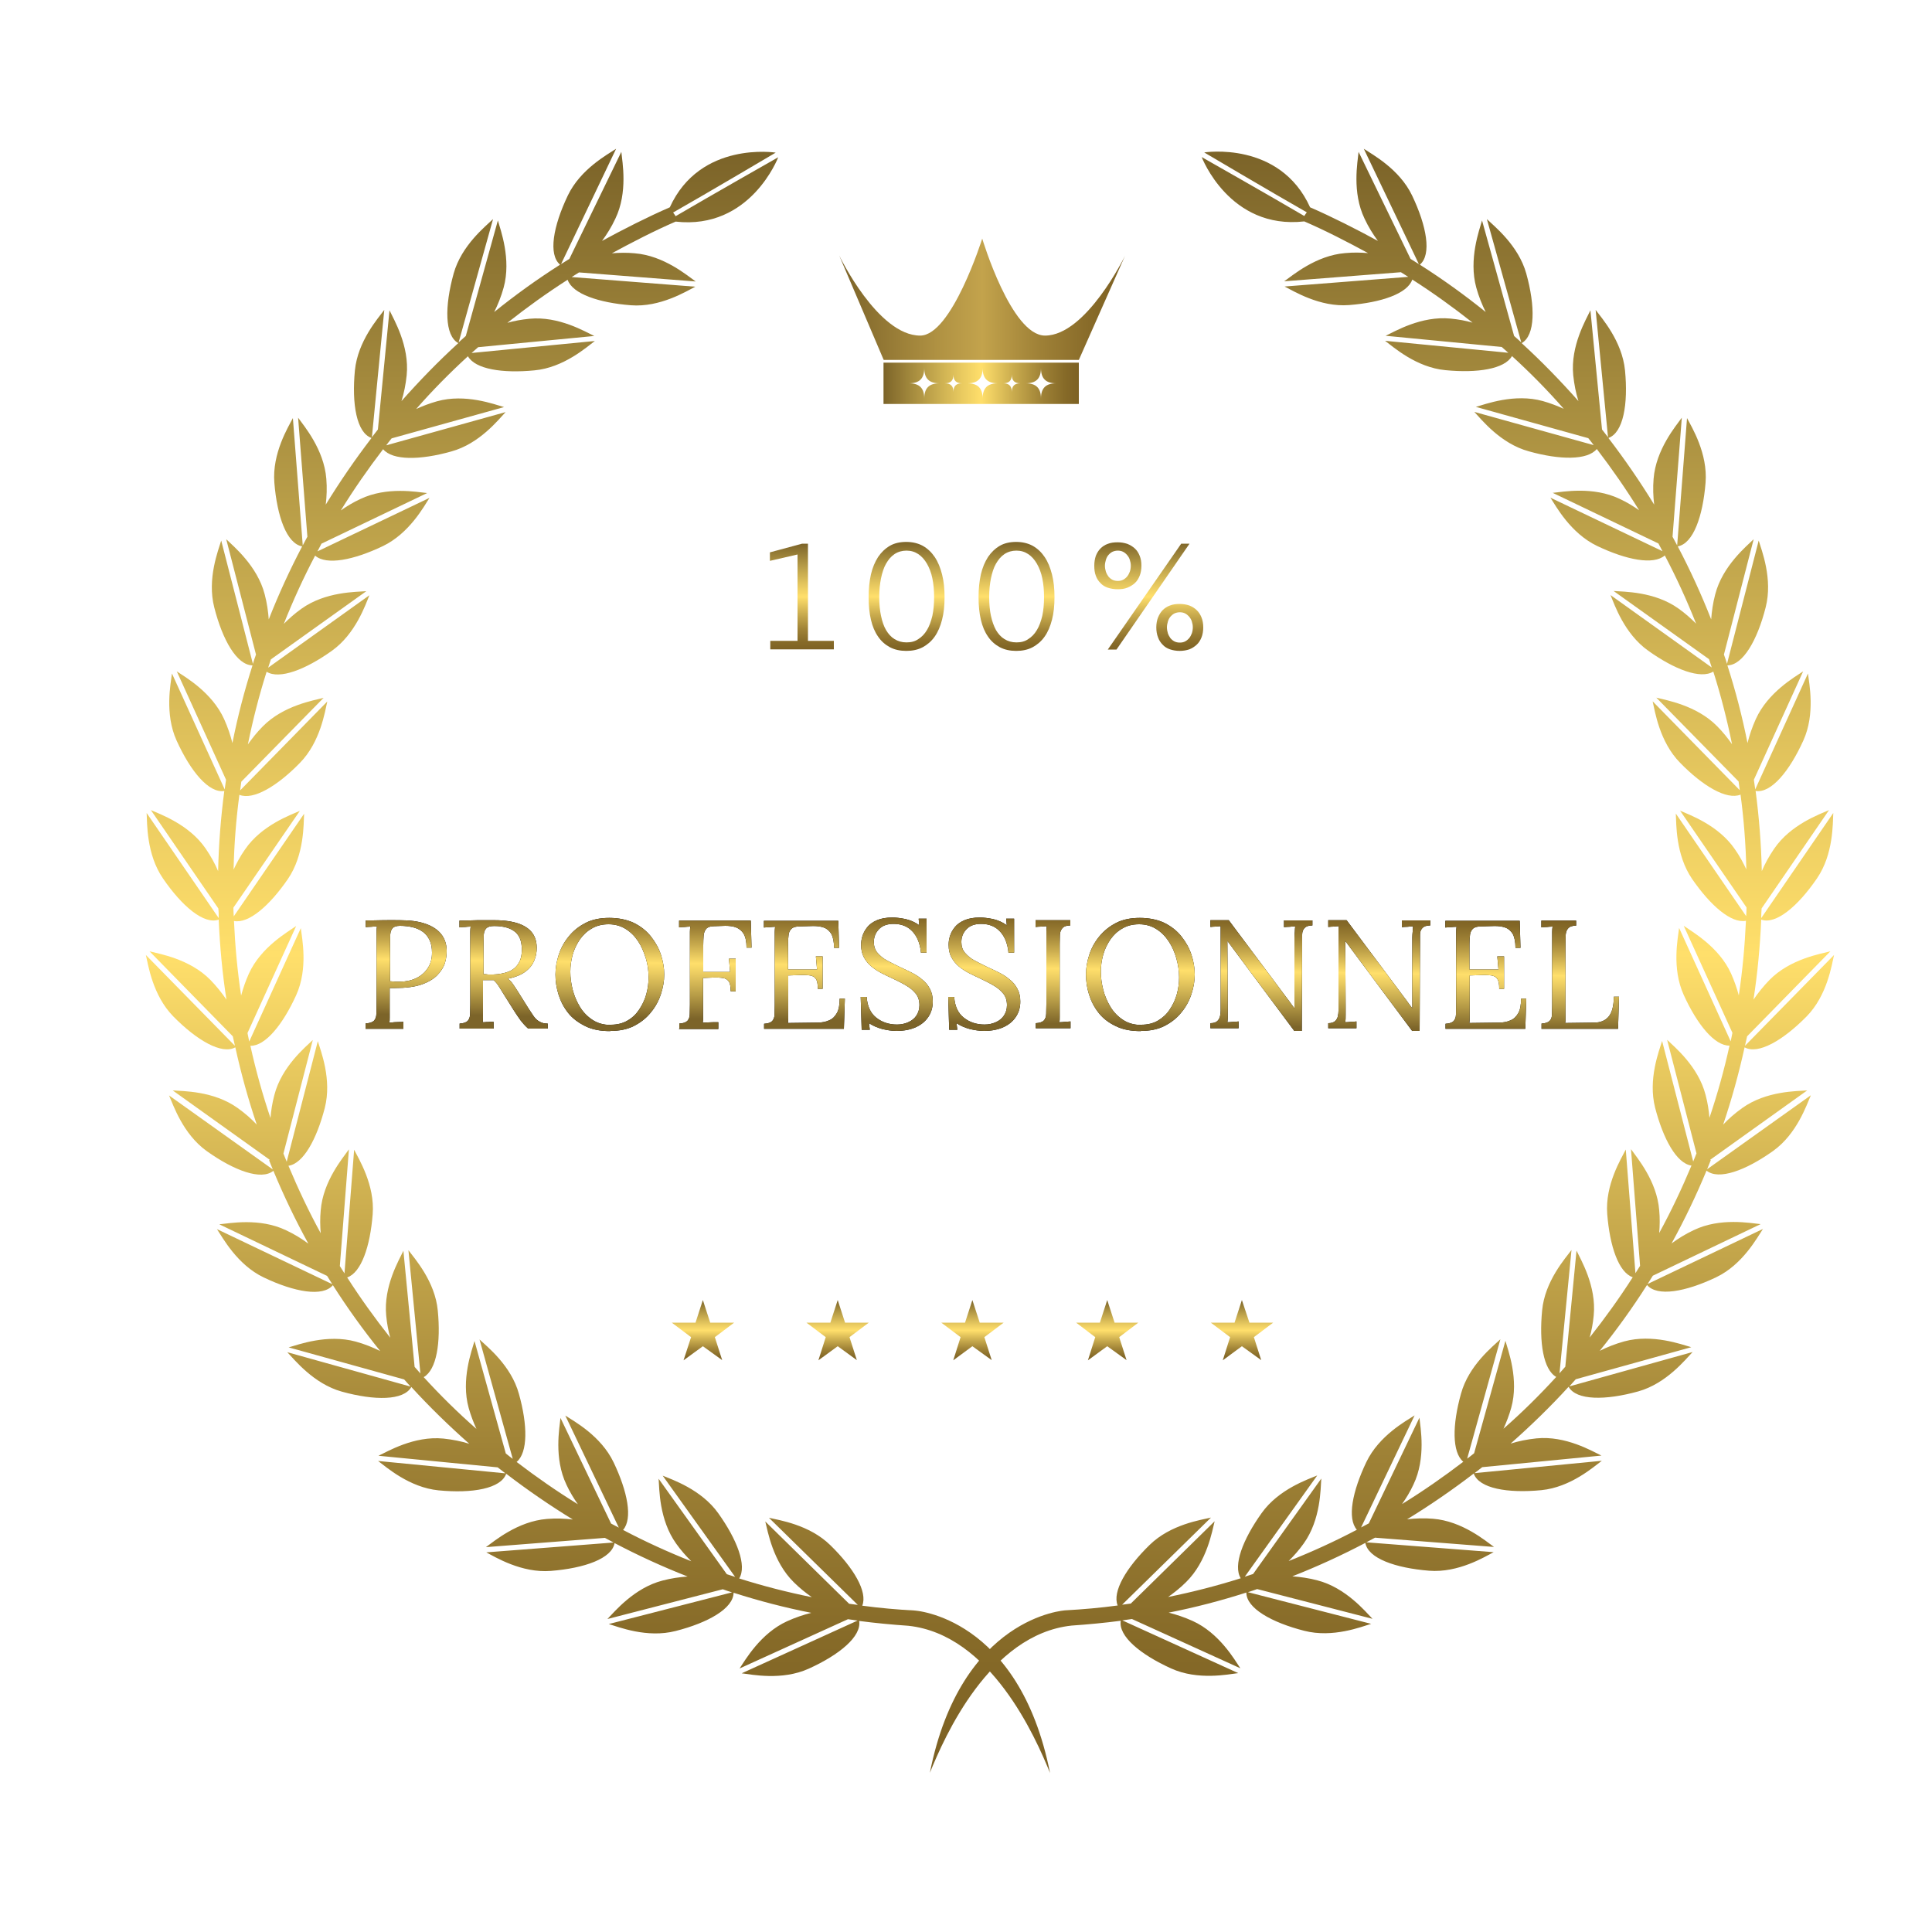 <svg xmlns="http://www.w3.org/2000/svg" xmlns:xlink="http://www.w3.org/1999/xlink" id="Capa_1" viewBox="0 0 100 100"><defs><style>.cls-1{fill:url(#Degradado_sin_nombre_22-19);}.cls-2{fill:url(#Degradado_sin_nombre_22-16);}.cls-3{fill:url(#Degradado_sin_nombre_22-25);}.cls-4{fill:url(#Degradado_sin_nombre_22-24);}.cls-5{fill:url(#Degradado_sin_nombre_22-3);}.cls-6{fill:url(#Degradado_sin_nombre_22-13);}.cls-7{fill:url(#Degradado_sin_nombre_22-21);}.cls-8{fill:url(#Degradado_sin_nombre_22-20);}.cls-9{fill:url(#Degradado_sin_nombre_22-18);}.cls-10{fill:url(#Degradado_sin_nombre_22-10);}.cls-11{fill:url(#Degradado_sin_nombre_22-15);}.cls-12{fill:url(#Degradado_sin_nombre_22);}.cls-13{fill:url(#Degradado_sin_nombre_22-11);}.cls-14{fill:url(#Degradado_sin_nombre_22-8);}.cls-15{fill:url(#Degradado_sin_nombre_22-17);}.cls-16{fill:url(#Degradado_sin_nombre_22-14);}.cls-17{fill:url(#Degradado_sin_nombre_22-23);}.cls-18{fill:url(#Degradado_sin_nombre_22-9);}.cls-19{fill:url(#Degradado_sin_nombre_22-12);}.cls-20{fill:url(#Degradado_sin_nombre_22-4);}.cls-21{fill:url(#Degradado_sin_nombre_22-2);}.cls-22{fill:url(#Degradado_sin_nombre_22-6);}.cls-23{fill:url(#Degradado_sin_nombre_22-22);}.cls-24{fill:url(#Degradado_sin_nombre_22-7);}.cls-25{fill:url(#Degradado_sin_nombre_22-5);}.cls-26{fill:url(#Degradado_sin_nombre_12);}</style><linearGradient id="Degradado_sin_nombre_22" x1="292.39" y1="-1561.29" x2="292.39" y2="-1564.41" gradientTransform="translate(-256 -1494) scale(1 -1)" gradientUnits="userSpaceOnUse"><stop offset="0" stop-color="#7c6429"></stop><stop offset=".22" stop-color="#b99e48"></stop><stop offset=".41" stop-color="#ebcc61"></stop><stop offset=".5" stop-color="#ffdf6b"></stop><stop offset=".67" stop-color="#c8aa4d"></stop><stop offset=".81" stop-color="#9f8236"></stop><stop offset=".93" stop-color="#866a28"></stop><stop offset="1" stop-color="#7d6123"></stop></linearGradient><linearGradient id="Degradado_sin_nombre_22-2" x1="299.35" x2="299.35" xlink:href="#Degradado_sin_nombre_22"></linearGradient><linearGradient id="Degradado_sin_nombre_22-3" x1="306.34" x2="306.34" xlink:href="#Degradado_sin_nombre_22"></linearGradient><linearGradient id="Degradado_sin_nombre_22-4" x1="313.31" x2="313.31" xlink:href="#Degradado_sin_nombre_22"></linearGradient><linearGradient id="Degradado_sin_nombre_22-5" x1="320.29" x2="320.29" xlink:href="#Degradado_sin_nombre_22"></linearGradient><linearGradient id="Degradado_sin_nombre_22-6" x1="327.53" y1="-1502.04" x2="327.53" y2="-1584.82" xlink:href="#Degradado_sin_nombre_22"></linearGradient><linearGradient id="Degradado_sin_nombre_22-7" x1="-1091.25" y1="-1502.04" x2="-1091.25" y2="-1584.82" gradientTransform="translate(-1060.3 -1494) rotate(-180)" xlink:href="#Degradado_sin_nombre_22"></linearGradient><linearGradient id="Degradado_sin_nombre_22-8" x1="297.5" y1="-1522.14" x2="297.5" y2="-1527.61" xlink:href="#Degradado_sin_nombre_22"></linearGradient><linearGradient id="Degradado_sin_nombre_22-9" x1="302.92" y1="-1522.05" x2="302.92" y2="-1527.69" xlink:href="#Degradado_sin_nombre_22"></linearGradient><linearGradient id="Degradado_sin_nombre_22-10" x1="308.61" y1="-1522.05" x2="308.61" y2="-1527.69" xlink:href="#Degradado_sin_nombre_22"></linearGradient><linearGradient id="Degradado_sin_nombre_22-11" x1="315.46" y1="-1522.05" x2="315.46" y2="-1527.69" xlink:href="#Degradado_sin_nombre_22"></linearGradient><linearGradient id="Degradado_sin_nombre_12" x1="299.44" y1="-1509.49" x2="314.23" y2="-1509.49" gradientTransform="translate(-256 -1494) scale(1 -1)" gradientUnits="userSpaceOnUse"><stop offset="0" stop-color="#7c6429"></stop><stop offset=".02" stop-color="#7e652a"></stop><stop offset=".34" stop-color="#af9142"></stop><stop offset=".5" stop-color="#c3a34c"></stop><stop offset=".7" stop-color="#9f8137"></stop><stop offset=".89" stop-color="#866928"></stop><stop offset="1" stop-color="#7d6123"></stop></linearGradient><linearGradient id="Degradado_sin_nombre_22-12" x1="301.73" y1="-1513.84" x2="311.84" y2="-1513.84" xlink:href="#Degradado_sin_nombre_22"></linearGradient><linearGradient id="Degradado_sin_nombre_22-13" x1="51.33" y1="52.94" x2="51.41" y2="47.24" gradientTransform="matrix(1,0,0,1,0,0)" xlink:href="#Degradado_sin_nombre_22"></linearGradient><linearGradient id="Degradado_sin_nombre_22-14" x1="51.33" y1="52.94" x2="51.41" y2="47.24" gradientTransform="matrix(1,0,0,1,0,0)" xlink:href="#Degradado_sin_nombre_22"></linearGradient><linearGradient id="Degradado_sin_nombre_22-15" x1="51.33" y1="52.94" x2="51.41" y2="47.24" gradientTransform="matrix(1,0,0,1,0,0)" xlink:href="#Degradado_sin_nombre_22"></linearGradient><linearGradient id="Degradado_sin_nombre_22-16" x1="51.33" y1="52.94" x2="51.41" y2="47.24" gradientTransform="matrix(1,0,0,1,0,0)" xlink:href="#Degradado_sin_nombre_22"></linearGradient><linearGradient id="Degradado_sin_nombre_22-17" x1="51.33" y1="52.94" x2="51.41" y2="47.24" gradientTransform="matrix(1,0,0,1,0,0)" xlink:href="#Degradado_sin_nombre_22"></linearGradient><linearGradient id="Degradado_sin_nombre_22-18" x1="51.33" y1="52.94" x2="51.41" y2="47.24" gradientTransform="matrix(1,0,0,1,0,0)" xlink:href="#Degradado_sin_nombre_22"></linearGradient><linearGradient id="Degradado_sin_nombre_22-19" x1="51.33" y1="52.94" x2="51.41" y2="47.24" gradientTransform="matrix(1,0,0,1,0,0)" xlink:href="#Degradado_sin_nombre_22"></linearGradient><linearGradient id="Degradado_sin_nombre_22-20" x1="51.33" y1="52.94" x2="51.41" y2="47.24" gradientTransform="matrix(1,0,0,1,0,0)" xlink:href="#Degradado_sin_nombre_22"></linearGradient><linearGradient id="Degradado_sin_nombre_22-21" x1="51.33" y1="52.94" x2="51.41" y2="47.24" gradientTransform="matrix(1,0,0,1,0,0)" xlink:href="#Degradado_sin_nombre_22"></linearGradient><linearGradient id="Degradado_sin_nombre_22-22" x1="51.33" y1="52.94" x2="51.41" y2="47.24" gradientTransform="matrix(1,0,0,1,0,0)" xlink:href="#Degradado_sin_nombre_22"></linearGradient><linearGradient id="Degradado_sin_nombre_22-23" x1="51.33" y1="52.94" x2="51.41" y2="47.24" gradientTransform="matrix(1,0,0,1,0,0)" xlink:href="#Degradado_sin_nombre_22"></linearGradient><linearGradient id="Degradado_sin_nombre_22-24" x1="51.33" y1="52.94" x2="51.41" y2="47.24" gradientTransform="matrix(1,0,0,1,0,0)" xlink:href="#Degradado_sin_nombre_22"></linearGradient><linearGradient id="Degradado_sin_nombre_22-25" x1="51.33" y1="52.94" x2="51.41" y2="47.24" gradientTransform="matrix(1,0,0,1,0,0)" xlink:href="#Degradado_sin_nombre_22"></linearGradient></defs><polygon class="cls-12" points="36.38 67.29 36.76 68.46 38 68.46 37 69.21 37.38 70.4 36.38 69.68 35.38 70.41 35.77 69.21 34.77 68.46 36 68.46 36.38 67.29"></polygon><polygon class="cls-21" points="43.36 67.29 43.74 68.46 44.97 68.46 43.97 69.21 44.35 70.4 43.36 69.68 42.36 70.41 42.74 69.21 41.74 68.46 42.98 68.46 43.36 67.29"></polygon><polygon class="cls-5" points="50.33 67.29 50.71 68.46 51.95 68.46 50.95 69.21 51.33 70.4 50.33 69.68 49.34 70.41 49.72 69.21 48.72 68.46 49.95 68.46 50.33 67.29"></polygon><polygon class="cls-20" points="57.31 67.29 57.69 68.46 58.92 68.46 57.93 69.21 58.31 70.4 57.31 69.68 56.31 70.41 56.69 69.21 55.7 68.46 56.93 68.46 57.31 67.29"></polygon><polygon class="cls-25" points="64.28 67.29 64.67 68.46 65.9 68.46 64.9 69.21 65.28 70.4 64.28 69.68 63.29 70.41 63.67 69.21 62.67 68.46 63.9 68.46 64.28 67.29"></polygon><path class="cls-22" d="m88.52,60.03l5.02-3.59c-.52.04-2.12.02-3.36.91-.38.27-.71.56-.99.86.44-1.3.81-2.64,1.11-4,.7.39,1.99-.36,3.21-1.6,1.07-1.09,1.3-2.67,1.42-3.18l-4.61,4.7c.04-.16.07-.33.11-.49l4.31-4.4c-.5.13-2.08.39-3.15,1.48-.32.33-.6.68-.83,1.02.21-1.36.34-2.74.4-4.14.76.27,1.9-.69,2.89-2.14.86-1.26.81-2.86.84-3.38l-3.73,5.44c0-.17.01-.34.02-.5l3.49-5.09c-.47.21-1.98.74-2.84,2-.26.38-.48.78-.64,1.16-.03-1.4-.14-2.79-.32-4.15.8.13,1.75-1.02,2.47-2.61.63-1.39.3-2.96.24-3.47l-2.73,6c-.02-.17-.05-.33-.07-.5l2.55-5.61c-.43.29-1.82,1.08-2.45,2.47-.19.42-.33.84-.43,1.24-.27-1.37-.62-2.71-1.04-4.02.81-.01,1.55-1.31,1.98-3,.38-1.48-.21-2.96-.36-3.46l-1.64,6.38c-.05-.16-.1-.32-.16-.48l1.54-5.97c-.37.36-1.61,1.38-1.99,2.85-.12.45-.18.89-.21,1.3-.51-1.3-1.09-2.56-1.73-3.78.8-.14,1.3-1.55,1.44-3.3.12-1.52-.72-2.88-.96-3.34l-.51,6.59c-.08-.15-.16-.3-.24-.45l.48-6.16c-.3.42-1.34,1.64-1.46,3.16-.04.47-.02.93.03,1.34-.73-1.19-1.52-2.34-2.37-3.45.77-.27,1.03-1.75.86-3.5-.15-1.52-1.21-2.71-1.52-3.13l.64,6.59c-.1-.13-.2-.26-.31-.4l-.6-6.17c-.22.47-1.04,1.84-.89,3.36.05.48.14.93.27,1.34-.93-1.05-1.91-2.06-2.94-3,.71-.4.71-1.9.24-3.6-.41-1.47-1.67-2.46-2.04-2.82l1.78,6.38c-.12-.11-.25-.22-.37-.33l-1.66-5.98c-.14.5-.7,2-.3,3.47.13.47.3.89.49,1.27-1.09-.88-2.23-1.7-3.41-2.45.62-.52.36-1.99-.4-3.58-.66-1.38-2.07-2.13-2.5-2.42l2.85,5.97c-.14-.09-.28-.18-.43-.27l-2.69-5.54c-.05.52-.35,2.09.31,3.46.2.43.44.81.69,1.15-1.08-.59-2.38-1.25-3.51-1.74h0c-1.57-3.46-5.48-2.84-5.48-2.84,0,0,3.55,2.1,5.31,3.1-.05.06-.09.13-.13.19-1.75-1.03-5.31-3.05-5.31-3.05,0,0,1.43,3.77,5.31,3.33,1.09.47,2.27,1.08,3.3,1.64-.37-.03-.77-.04-1.18,0-1.52.12-2.73,1.16-3.16,1.46l6.04-.47c.13.08.26.16.38.24l-6.4.5c.46.23,1.82,1.08,3.34.96,1.66-.13,3.02-.59,3.27-1.32,1.08.69,2.12,1.44,3.12,2.23-.35-.1-.73-.17-1.14-.21-1.52-.15-2.89.67-3.36.89l6.01.58c.11.1.23.2.34.3l-6.38-.62c.42.31,1.61,1.38,3.13,1.52,1.65.16,3.06-.06,3.44-.73.94.86,1.84,1.77,2.68,2.73-.33-.15-.69-.29-1.08-.4-1.47-.41-2.97.16-3.47.3l5.82,1.62c.1.12.19.24.28.36l-6.18-1.72c.36.38,1.35,1.64,2.82,2.04,1.6.45,3.03.47,3.52-.12.78,1.02,1.51,2.07,2.19,3.17-.3-.21-.64-.42-1.01-.59-1.38-.66-2.95-.36-3.46-.31l5.47,2.62c.07.13.14.27.21.4l-5.8-2.77c.28.43,1.04,1.84,2.42,2.5,1.51.72,2.91,1,3.5.49.6,1.14,1.14,2.32,1.62,3.53-.27-.27-.57-.54-.91-.78-1.24-.89-2.84-.87-3.36-.91l4.94,3.53c.05.14.09.29.14.43l-5.24-3.75c.2.48.71,2,1.95,2.88,1.36.97,2.71,1.49,3.37,1.08.39,1.23.71,2.48.97,3.76-.22-.31-.47-.63-.77-.93-1.07-1.09-2.65-1.35-3.15-1.48l4.26,4.34c.02.15.04.3.06.45l-4.51-4.6c.12.51.35,2.09,1.42,3.18,1.17,1.2,2.41,1.94,3.13,1.65.17,1.27.27,2.56.3,3.87-.16-.34-.35-.7-.59-1.04-.86-1.26-2.37-1.79-2.84-2l3.44,5.01c0,.15-.01.3-.02.45l-3.64-5.31c.03.52-.02,2.12.84,3.38.95,1.38,2.03,2.32,2.79,2.17-.06,1.31-.18,2.6-.37,3.86-.1-.37-.23-.75-.4-1.13-.63-1.39-2.03-2.17-2.45-2.47l2.52,5.54c-.03.15-.06.3-.09.44l-2.67-5.87c-.06.52-.39,2.08.24,3.47.69,1.52,1.6,2.64,2.37,2.62-.28,1.27-.63,2.52-1.04,3.74-.03-.38-.09-.78-.2-1.19-.38-1.48-1.62-2.49-1.99-2.85l1.52,5.88c-.06.14-.11.28-.17.42l-1.61-6.24c-.15.5-.74,1.98-.36,3.46.42,1.62,1.11,2.88,1.88,2.99-.5,1.19-1.05,2.36-1.67,3.49.03-.37.04-.77,0-1.18-.12-1.52-1.16-2.73-1.46-3.16l.47,6.04c-.08.13-.16.26-.24.38l-.5-6.4c-.23.46-1.08,1.82-.96,3.34.13,1.66.59,3.02,1.32,3.27-.69,1.08-1.44,2.12-2.23,3.12.1-.35.17-.73.21-1.14.15-1.52-.67-2.89-.89-3.36l-.58,6.01c-.1.11-.2.23-.3.34l.62-6.38c-.31.42-1.38,1.61-1.52,3.13-.16,1.65.06,3.06.73,3.44-.86.94-1.77,1.84-2.73,2.68.15-.33.29-.69.4-1.08.41-1.47-.16-2.97-.3-3.47l-1.62,5.82c-.12.1-.24.19-.36.28l1.72-6.18c-.38.36-1.64,1.35-2.04,2.82-.45,1.6-.47,3.03.12,3.52-1.02.78-2.07,1.51-3.17,2.19.21-.3.42-.64.59-1.01.66-1.38.36-2.95.31-3.46l-2.62,5.47c-.13.07-.27.14-.4.21l2.77-5.8c-.43.28-1.84,1.04-2.5,2.42-.72,1.51-1,2.91-.49,3.5-1.14.6-2.32,1.14-3.53,1.62.27-.27.54-.57.78-.91.89-1.24.87-2.84.91-3.36l-3.53,4.94c-.14.05-.29.09-.43.14l3.75-5.24c-.48.2-2,.71-2.88,1.95-.97,1.36-1.49,2.71-1.08,3.37-1.23.39-2.48.71-3.76.97.31-.22.63-.47.93-.77,1.09-1.07,1.35-2.65,1.48-3.15l-4.34,4.26c-.15.02-.3.04-.45.06l4.6-4.51c-.51.12-2.09.35-3.18,1.42-1.2,1.17-1.94,2.41-1.65,3.13-.89.12-1.79.2-2.7.25,0,0-5.41.29-7.02,8.41.75-1.85,3.08-7.16,7.33-7.62.86-.06,1.71-.14,2.55-.25-.13.8,1.02,1.75,2.61,2.47,1.39.63,2.96.3,3.47.24l-6-2.73c.17-.02.33-.05.5-.07l5.61,2.55c-.29-.43-1.08-1.82-2.47-2.45-.42-.19-.84-.33-1.24-.43,1.37-.27,2.71-.62,4.02-1.04,0,.81,1.31,1.55,3,1.98,1.48.38,2.96-.21,3.46-.36l-6.38-1.64c.16-.05.32-.1.48-.16l5.97,1.54c-.36-.37-1.38-1.61-2.85-1.99-.45-.12-.89-.18-1.3-.21,1.3-.51,2.56-1.09,3.78-1.73.14.8,1.55,1.3,3.3,1.44,1.52.12,2.88-.72,3.34-.96l-6.59-.51c.15-.08.3-.16.45-.24l6.16.48c-.42-.3-1.64-1.34-3.16-1.46-.47-.04-.93-.02-1.34.03,1.19-.73,2.34-1.52,3.45-2.37.27.77,1.75,1.03,3.5.86,1.52-.15,2.71-1.21,3.13-1.52l-6.59.64c.13-.1.26-.2.4-.31l6.17-.6c-.47-.22-1.84-1.04-3.36-.89-.48.05-.93.14-1.34.27,1.05-.93,2.06-1.91,3-2.94.4.71,1.9.71,3.6.24,1.47-.41,2.46-1.67,2.82-2.04l-6.38,1.78c.11-.12.22-.25.33-.37l5.98-1.66c-.5-.14-2-.7-3.47-.3-.47.13-.89.3-1.27.49.88-1.09,1.7-2.23,2.45-3.41.52.62,1.99.36,3.58-.4,1.38-.66,2.13-2.07,2.42-2.5l-5.97,2.85c.09-.14.18-.28.27-.43l5.58-2.67c-.52-.05-2.09-.35-3.46.31-.43.2-.81.44-1.15.69.67-1.22,1.27-2.47,1.81-3.77.62.51,2.02,0,3.45-1.02,1.24-.89,1.74-2.41,1.95-2.88l-5.37,3.83c.06-.16.13-.31.19-.47l-.03-.02Z"></path><path class="cls-24" d="m13.96,60.03l-5.02-3.59c.52.04,2.12.02,3.36.91.38.27.71.56.99.86-.44-1.3-.81-2.64-1.11-4-.7.39-1.99-.36-3.21-1.6-1.07-1.09-1.3-2.67-1.42-3.18l4.61,4.7c-.04-.16-.07-.33-.11-.49l-4.31-4.4c.5.13,2.08.39,3.15,1.48.32.33.6.68.83,1.02-.21-1.36-.34-2.74-.4-4.14-.76.27-1.9-.69-2.89-2.14-.86-1.26-.81-2.86-.84-3.38l3.73,5.44c0-.17,0-.34-.02-.5l-3.49-5.09c.47.21,1.98.74,2.84,2,.26.38.48.78.64,1.16.03-1.4.14-2.79.32-4.15-.8.13-1.75-1.02-2.47-2.61-.63-1.39-.3-2.96-.24-3.47l2.73,6c.02-.17.05-.33.07-.5l-2.55-5.61c.43.29,1.82,1.08,2.45,2.47.19.42.33.84.43,1.24.27-1.37.62-2.71,1.04-4.02-.81-.01-1.55-1.31-1.98-3-.38-1.48.21-2.96.36-3.46l1.64,6.38c.05-.16.1-.32.16-.48l-1.54-5.97c.37.36,1.61,1.38,1.99,2.85.12.45.18.89.21,1.3.51-1.3,1.09-2.56,1.73-3.78-.8-.14-1.3-1.55-1.44-3.3-.12-1.52.72-2.88.96-3.34l.51,6.59c.08-.15.16-.3.24-.45l-.48-6.16c.3.42,1.34,1.64,1.46,3.16.04.47.02.93-.03,1.34.73-1.19,1.52-2.34,2.37-3.45-.77-.27-1.03-1.75-.86-3.5.15-1.52,1.21-2.71,1.52-3.13l-.64,6.59c.1-.13.2-.26.31-.4l.6-6.17c.22.47,1.04,1.84.89,3.36-.05.48-.14.93-.27,1.34.93-1.05,1.91-2.06,2.94-3-.71-.4-.71-1.9-.24-3.6.41-1.47,1.67-2.46,2.04-2.82l-1.78,6.38c.12-.11.25-.22.37-.33l1.66-5.98c.14.5.7,2,.3,3.47-.13.47-.3.89-.49,1.27,1.09-.88,2.23-1.7,3.41-2.45-.62-.52-.36-1.99.4-3.58.66-1.38,2.07-2.13,2.5-2.42l-2.85,5.97c.14-.09.28-.18.43-.27l2.69-5.54c.05.52.35,2.09-.31,3.46-.2.43-.44.81-.69,1.15,1.08-.59,2.38-1.25,3.51-1.74h0c1.57-3.45,5.48-2.83,5.48-2.83,0,0-3.55,2.1-5.31,3.1.05.06.09.13.13.19,1.75-1.03,5.31-3.05,5.31-3.05,0,0-1.43,3.77-5.31,3.33-1.09.47-2.27,1.08-3.3,1.64.37-.03.77-.04,1.18,0,1.52.12,2.73,1.16,3.16,1.46l-6.04-.47c-.13.08-.26.16-.38.24l6.4.5c-.46.23-1.82,1.08-3.34.96-1.66-.13-3.02-.59-3.27-1.32-1.08.69-2.12,1.44-3.12,2.23.35-.1.73-.17,1.14-.21,1.52-.15,2.89.67,3.36.89l-6.01.58c-.11.1-.23.2-.34.3l6.38-.62c-.42.31-1.61,1.38-3.13,1.52-1.65.16-3.06-.06-3.44-.73-.94.86-1.84,1.77-2.68,2.73.33-.15.69-.29,1.08-.4,1.47-.41,2.97.16,3.47.3l-5.82,1.62c-.1.12-.19.24-.28.36l6.18-1.72c-.36.38-1.35,1.64-2.82,2.04-1.6.45-3.03.47-3.52-.12-.78,1.02-1.51,2.07-2.19,3.17.3-.21.64-.42,1.01-.59,1.38-.66,2.95-.36,3.46-.31l-5.47,2.62c-.07.13-.14.27-.21.4l5.8-2.77c-.28.43-1.04,1.84-2.42,2.5-1.51.72-2.91,1-3.5.49-.6,1.14-1.14,2.32-1.62,3.53.27-.27.57-.54.91-.78,1.24-.89,2.84-.87,3.36-.91l-4.94,3.53c-.05.14-.09.29-.14.43l5.24-3.75c-.2.48-.71,2-1.95,2.88-1.36.97-2.71,1.49-3.37,1.08-.39,1.23-.71,2.48-.97,3.76.22-.31.47-.63.77-.93,1.07-1.09,2.65-1.35,3.15-1.48l-4.26,4.34c-.02.15-.04.3-.06.45l4.51-4.6c-.12.51-.35,2.09-1.42,3.18-1.17,1.2-2.41,1.94-3.13,1.65-.17,1.27-.27,2.56-.3,3.87.16-.34.35-.7.59-1.04.86-1.26,2.37-1.79,2.84-2l-3.44,5.01c0,.15.01.3.02.45l3.64-5.31c-.03.52.02,2.12-.84,3.38-.95,1.38-2.03,2.32-2.79,2.17.06,1.31.18,2.6.37,3.86.1-.37.23-.75.4-1.13.63-1.39,2.03-2.17,2.45-2.47l-2.52,5.54c.03.15.06.3.09.44l2.67-5.87c.06.52.39,2.08-.24,3.47-.69,1.52-1.6,2.64-2.37,2.62.28,1.27.63,2.52,1.04,3.74.03-.38.09-.78.2-1.19.38-1.48,1.62-2.49,1.99-2.85l-1.52,5.88c.06.14.11.28.17.42l1.61-6.24c.15.5.74,1.98.36,3.46-.42,1.62-1.11,2.88-1.88,2.99.5,1.19,1.05,2.36,1.67,3.49-.03-.37-.04-.77,0-1.18.12-1.52,1.16-2.73,1.46-3.16l-.47,6.04c.08.13.16.26.24.38l.5-6.4c.23.46,1.08,1.82.96,3.34-.13,1.66-.59,3.02-1.32,3.27.69,1.08,1.44,2.12,2.23,3.12-.1-.35-.17-.73-.21-1.14-.15-1.52.67-2.89.89-3.36l.58,6.01c.1.11.2.23.3.34l-.62-6.38c.31.42,1.38,1.61,1.52,3.13.16,1.65-.06,3.06-.73,3.44.86.94,1.77,1.84,2.73,2.68-.15-.33-.29-.69-.4-1.08-.41-1.47.16-2.97.3-3.47l1.62,5.82c.12.1.24.19.36.28l-1.72-6.18c.38.36,1.64,1.35,2.04,2.82.45,1.6.47,3.03-.12,3.52,1.02.78,2.07,1.51,3.17,2.19-.21-.3-.42-.64-.59-1.01-.66-1.38-.36-2.95-.31-3.46l2.62,5.47c.13.07.27.14.4.21l-2.77-5.8c.43.28,1.84,1.04,2.5,2.42.72,1.51,1,2.91.49,3.5,1.14.6,2.32,1.14,3.53,1.62-.27-.27-.54-.57-.78-.91-.89-1.24-.87-2.84-.91-3.36l3.53,4.94c.14.05.29.09.43.14l-3.75-5.24c.48.2,2,.71,2.88,1.95.97,1.36,1.49,2.71,1.08,3.37,1.23.39,2.48.71,3.76.97-.31-.22-.63-.47-.93-.77-1.09-1.07-1.35-2.65-1.48-3.15l4.34,4.26c.15.02.3.04.45.06l-4.6-4.51c.51.12,2.09.35,3.18,1.42,1.2,1.17,1.94,2.41,1.65,3.13.89.12,1.79.2,2.7.25,0,0,5.41.29,7.02,8.41-.75-1.85-3.08-7.16-7.33-7.62-.86-.06-1.71-.14-2.55-.25.13.8-1.02,1.75-2.61,2.47-1.39.63-2.96.3-3.47.24l6-2.73c-.17-.02-.33-.05-.5-.07l-5.61,2.55c.29-.43,1.08-1.82,2.47-2.45.42-.19.84-.33,1.24-.43-1.37-.27-2.71-.62-4.02-1.04-.01.81-1.31,1.55-3,1.98-1.48.38-2.96-.21-3.46-.36l6.38-1.64c-.16-.05-.32-.1-.48-.16l-5.97,1.54c.36-.37,1.38-1.61,2.85-1.99.45-.12.89-.18,1.3-.21-1.3-.51-2.56-1.09-3.78-1.73-.14.8-1.55,1.3-3.3,1.44-1.52.12-2.88-.72-3.34-.96l6.59-.51c-.15-.08-.3-.16-.45-.24l-6.16.48c.42-.3,1.64-1.34,3.16-1.46.47-.04.93-.02,1.34.03-1.19-.73-2.34-1.52-3.45-2.37-.27.77-1.75,1.03-3.5.86-1.52-.15-2.71-1.21-3.13-1.52l6.59.64c-.13-.1-.26-.2-.4-.31l-6.17-.6c.47-.22,1.84-1.04,3.36-.89.48.05.93.14,1.34.27-1.05-.93-2.06-1.91-3-2.94-.4.71-1.9.71-3.6.24-1.47-.41-2.46-1.67-2.82-2.04l6.38,1.78c-.11-.12-.22-.25-.33-.37l-5.98-1.66c.5-.14,2-.7,3.47-.3.47.13.89.3,1.27.49-.88-1.09-1.7-2.23-2.45-3.41-.52.62-1.99.36-3.58-.4-1.38-.66-2.13-2.07-2.42-2.5l5.97,2.85c-.09-.14-.18-.28-.27-.43l-5.58-2.67c.52-.05,2.09-.35,3.46.31.43.2.81.44,1.15.69-.67-1.22-1.27-2.47-1.81-3.77-.62.51-2.02,0-3.45-1.02-1.24-.89-1.74-2.41-1.95-2.88l5.37,3.83c-.06-.16-.13-.31-.19-.47l.03-.03Z"></path><path class="cls-14" d="m39.87,33.61v-.44h1.41v-4.47l-1.43.33v-.44l1.67-.45h.3v5.03h1.34v.44h-3.3.01Z"></path><path class="cls-18" d="m44.96,30.91c0-.43.04-.82.12-1.18.08-.35.21-.65.37-.9.17-.25.37-.44.61-.58s.53-.2.85-.2.61.07.85.2c.25.14.45.33.62.58s.29.55.38.9.13.74.13,1.18-.04.82-.13,1.17c-.09.34-.21.63-.38.87s-.38.42-.62.55c-.25.13-.53.19-.85.19s-.6-.06-.85-.19c-.24-.13-.45-.31-.61-.55-.17-.24-.29-.53-.37-.87s-.12-.73-.12-1.17Zm.55,0c0,.35.03.68.09.96.06.29.14.53.26.74.12.2.26.36.44.47.18.11.38.17.62.17s.44-.05.61-.17c.18-.11.33-.27.45-.47.12-.2.21-.45.28-.74.06-.29.09-.61.09-.96s-.03-.68-.09-.97c-.06-.3-.16-.55-.28-.76-.12-.21-.27-.38-.45-.5s-.38-.18-.61-.18-.44.06-.62.18-.32.29-.44.5-.2.47-.26.76c-.06.3-.09.62-.09.97Z"></path><path class="cls-10" d="m50.65,30.91c0-.43.04-.82.12-1.18.08-.35.21-.65.37-.9.17-.25.37-.44.61-.58s.53-.2.85-.2.61.07.85.2c.25.14.45.33.62.58s.29.55.38.9.13.74.13,1.18-.04.82-.13,1.17c-.09.34-.21.63-.38.87-.17.24-.38.42-.62.55-.25.13-.53.19-.85.19s-.6-.06-.85-.19c-.24-.13-.45-.31-.61-.55-.17-.24-.29-.53-.37-.87-.08-.34-.12-.73-.12-1.17Zm.55,0c0,.35.03.68.09.96.06.29.15.53.26.74.12.2.26.36.44.47.18.11.38.17.62.17s.44-.05.61-.17c.18-.11.33-.27.45-.47.12-.2.21-.45.28-.74.06-.29.09-.61.09-.96s-.03-.68-.09-.97c-.06-.3-.16-.55-.28-.76-.12-.21-.27-.38-.45-.5s-.38-.18-.61-.18-.44.06-.62.18-.32.29-.44.5-.2.47-.26.76c-.06.3-.09.62-.09.97Z"></path><path class="cls-13" d="m56.64,29.28c0-.19.03-.36.08-.51.06-.15.14-.28.24-.38.1-.1.23-.19.38-.24.15-.06.32-.08.51-.08s.34.03.5.08c.15.06.28.14.39.24s.19.23.25.38.09.32.09.51-.03.37-.09.52-.14.28-.25.38c-.11.1-.24.18-.39.24-.15.06-.32.08-.5.08s-.36-.03-.51-.08c-.15-.05-.28-.13-.38-.24-.1-.1-.19-.23-.24-.38-.06-.15-.08-.32-.08-.52Zm.55,0c0,.11.02.21.05.31.03.09.08.18.13.25.06.07.13.13.21.17.08.04.18.06.28.06s.19-.02.27-.06c.08-.04.15-.1.21-.17.06-.07.1-.15.14-.25.03-.09.05-.2.05-.31s-.02-.21-.05-.3c-.03-.1-.08-.18-.14-.25-.06-.07-.13-.13-.21-.17-.08-.04-.17-.06-.27-.06s-.19.02-.28.06c-.08.04-.15.1-.21.17-.06.07-.1.15-.13.25-.03.1-.05.2-.05.3Zm3.95-1.14h.43l-3.78,5.48h-.45l3.8-5.48Zm-1.29,4.33c0-.19.03-.36.09-.51s.14-.28.24-.38c.1-.1.23-.19.38-.24.15-.06.32-.08.5-.08s.35.03.5.08c.15.06.28.14.38.24.11.1.19.23.25.38s.09.32.09.51-.03.37-.09.52-.14.28-.25.38c-.11.1-.23.18-.38.24-.15.05-.32.08-.5.08s-.35-.03-.5-.08-.28-.13-.38-.24c-.1-.1-.19-.23-.24-.38-.06-.15-.09-.32-.09-.52Zm.55,0c0,.11.02.21.05.31.03.09.08.18.13.25.06.07.13.13.21.17s.17.06.28.06.19-.02.27-.06c.08-.04.15-.1.21-.17.06-.07.1-.15.14-.25.03-.09.05-.2.05-.31s-.02-.21-.05-.3c-.03-.1-.08-.18-.14-.25-.06-.07-.13-.13-.21-.17-.08-.04-.17-.06-.27-.06s-.19.02-.28.06c-.08.04-.15.1-.21.17-.06.07-.1.15-.13.25-.03.1-.05.2-.05.3Z"></path><path class="cls-26" d="m55.84,18.63l2.39-5.39s-2.01,4.13-4.14,4.13c-1.75,0-3.25-5.02-3.25-5.02,0,0-1.58,5.02-3.21,5.02-2.2,0-4.19-4.14-4.19-4.14l2.3,5.4h10.11-.01Z"></path><path class="cls-19" d="m45.73,18.77v2.14h10.11v-2.14h-10.11Zm2.11,1.86c0-.54-.25-.79-.79-.79.54,0,.79-.25.79-.79,0,.54.25.79.79.79-.54,0-.79.25-.79.79Zm1.51-.34c0-.31-.14-.45-.45-.45.31,0,.45-.14.45-.45,0,.31.14.45.45.45-.31,0-.45.14-.45.45Zm1.51.34c0-.54-.25-.79-.79-.79.54,0,.79-.25.79-.79,0,.54.25.79.79.79-.54,0-.79.25-.79.79Zm1.51-.34c0-.31-.14-.45-.45-.45.31,0,.45-.14.45-.45,0,.31.14.45.45.45-.31,0-.45.14-.45.45Zm1.51.34c0-.54-.25-.79-.79-.79.54,0,.79-.25.79-.79,0,.54.25.79.79.79-.54,0-.79.25-.79.79Z"></path><path d="m18.94,52.97c.2-.01.34-.06.42-.14.07-.08.12-.2.12-.34s.01-.31.01-.5v-3.46c0-.11,0-.21,0-.31,0-.1.01-.19.02-.27-.1,0-.19.01-.29.02-.1,0-.19.01-.29.02v-.35c.28,0,.57,0,.87-.01s.6,0,.91,0c.52,0,.95.06,1.3.18.35.12.62.29.81.52s.29.51.3.86c0,.21-.02.43-.09.65-.07.23-.21.44-.4.64-.2.2-.47.36-.82.48-.35.12-.8.18-1.35.18h-.12c-.06,0-.12,0-.17,0v1.16c0,.14,0,.27,0,.37,0,.1,0,.19-.02.26.08,0,.17-.01.25-.02s.16,0,.24-.01c.08,0,.16,0,.24-.01v.36h-1.96v-.26Zm1.25-2.18c.1,0,.19.02.26.02.07,0,.16,0,.26,0,.3,0,.58-.06.83-.18.25-.12.45-.29.6-.52.15-.22.22-.49.22-.8,0-.25-.04-.47-.12-.64s-.19-.32-.34-.43-.32-.19-.52-.24c-.2-.05-.43-.08-.67-.08-.19,0-.32.04-.39.12s-.11.19-.12.33c0,.14-.01.31-.01.5v1.91Z"></path><path d="m23.79,53.24v-.26c.2-.01.34-.06.42-.14.07-.08.12-.2.12-.34s.01-.31.01-.5v-3.46c0-.11,0-.21,0-.31,0-.1.01-.19.02-.27-.1,0-.19.01-.29.02-.1,0-.19.01-.29.02v-.35c.3,0,.6-.01.91-.02.31,0,.61,0,.92,0,.52,0,.93.07,1.25.18.32.12.55.28.7.49.15.21.22.47.22.76,0,.21-.03.42-.12.64s-.23.41-.45.58c-.22.17-.53.3-.93.38.11.07.2.17.28.29.08.12.17.25.27.41l.54.86c.09.14.18.27.26.39.08.11.18.21.3.27.11.07.25.1.42.1v.26h-1.01c-.16-.14-.28-.28-.39-.42-.1-.14-.21-.3-.32-.47l-.54-.86c-.07-.11-.15-.24-.24-.39-.09-.15-.19-.27-.3-.37-.09,0-.17,0-.27,0s-.18,0-.28,0v1.55c0,.14,0,.27,0,.37,0,.1,0,.19-.02.26.06,0,.13,0,.19-.01.06,0,.13,0,.19-.01.06,0,.13,0,.19,0v.35h-1.8Zm1.74-2.8c.29-.01.55-.06.77-.14.22-.08.4-.22.52-.41.13-.19.19-.43.19-.74,0-.2-.03-.38-.08-.53-.06-.15-.14-.28-.26-.38s-.27-.18-.45-.23c-.18-.05-.39-.08-.64-.08-.2,0-.33.04-.41.12s-.12.19-.13.33c0,.14-.01.31-.01.5v1.54c.08,0,.17.01.24.02.08,0,.16,0,.25,0Z"></path><path d="m31.59,53.37c-.51,0-.94-.08-1.3-.26s-.66-.4-.88-.68c-.23-.29-.39-.6-.5-.95s-.16-.69-.16-1.04.06-.68.17-1.02.28-.66.52-.95c.23-.29.52-.52.87-.7.35-.18.76-.26,1.23-.26s.91.09,1.27.26c.36.18.65.41.88.7.23.29.41.61.52.95.11.34.17.68.17,1.02s-.06.67-.17,1.01c-.11.34-.28.66-.52.95-.23.29-.52.52-.87.7s-.76.26-1.23.26Zm.02-.33c.33,0,.62-.07.86-.21.25-.14.45-.33.61-.57.16-.24.29-.5.37-.79.08-.29.12-.58.12-.88,0-.33-.04-.66-.14-.98s-.22-.62-.4-.89-.39-.48-.65-.64c-.26-.16-.55-.24-.88-.24s-.62.07-.87.22c-.25.14-.45.33-.62.57-.16.24-.29.5-.37.79-.08.29-.12.58-.12.88s.04.6.12.92c.08.32.21.62.38.9s.39.5.65.67c.26.17.57.26.93.26Z"></path><path d="m35.16,53.24v-.26c.2-.01.34-.06.42-.14.07-.08.12-.2.12-.34s.01-.31.01-.5v-3.46c0-.11,0-.21,0-.31,0-.1.01-.19.02-.27-.1,0-.19.01-.29.02-.1,0-.19.01-.29.02v-.35h3.71l.04,1.4h-.26c0-.31-.05-.55-.15-.72-.1-.16-.24-.27-.4-.33s-.35-.08-.55-.08l-.58.02c-.2,0-.33.05-.41.14-.07.09-.12.2-.13.35-.01.14-.02.31-.02.5v1.38h1.39s-.06-.69-.06-.69h.35v1.69h-.26c0-.24-.03-.41-.1-.51-.07-.1-.17-.16-.31-.18-.14-.02-.32-.03-.54-.02l-.48.02v1.68c0,.14,0,.27,0,.37,0,.1,0,.19-.02.26.09,0,.18,0,.27-.01s.18,0,.27-.01c.09,0,.18,0,.27,0v.35h-2.04Z"></path><path d="m42.33,51.17c0-.23-.03-.4-.1-.5-.06-.1-.17-.16-.3-.18s-.32-.03-.55-.02l-.58.02v1.83c0,.14,0,.27,0,.37,0,.1,0,.19-.02.26l1.53-.02c.23,0,.44-.04.61-.12.17-.07.3-.2.4-.38.1-.18.14-.43.14-.74h.27l-.05,1.56h-4.13v-.26c.2-.01.34-.06.42-.14.07-.08.12-.2.12-.34s.01-.31.01-.5v-3.46c0-.11,0-.21,0-.31,0-.1.01-.19.02-.27-.1,0-.19.01-.29.02-.1,0-.19.01-.29.02v-.35h3.85l.04,1.4h-.26c0-.31-.05-.55-.14-.72-.1-.16-.22-.27-.39-.33s-.35-.08-.55-.08l-.69.02c-.2,0-.34.04-.42.11s-.14.17-.16.31c-.02.14-.03.31-.03.53v1.28h1.5s-.06-.68-.06-.68h.35v1.68h-.26Z"></path><path d="m47.67,49.33c-.02-.26-.08-.5-.18-.73-.11-.23-.26-.42-.46-.56-.2-.14-.46-.22-.78-.22-.33,0-.58.09-.76.28-.18.19-.26.41-.26.66,0,.22.06.41.19.56s.29.29.5.4c.21.11.42.22.65.33.2.09.41.19.61.29.2.1.39.22.55.36.17.13.3.29.4.48.1.18.15.4.15.66,0,.29-.07.55-.22.78-.15.23-.36.41-.64.54-.28.13-.62.2-1.02.2-.24,0-.49-.04-.74-.1-.26-.07-.48-.17-.68-.3l.04.34h-.42l-.05-1.7h.31c.03.47.19.83.49,1.07.3.24.66.36,1.08.36.21,0,.4-.04.58-.12s.32-.19.42-.34c.1-.15.16-.33.16-.54,0-.24-.06-.44-.19-.6-.13-.16-.29-.3-.5-.42-.2-.12-.42-.23-.65-.34-.2-.09-.4-.19-.6-.29-.2-.1-.38-.22-.54-.35-.16-.13-.29-.29-.39-.47s-.15-.4-.15-.66c0-.14.02-.29.07-.45s.13-.31.25-.46c.12-.15.29-.27.5-.36.21-.09.48-.14.8-.14.2,0,.43.03.68.08.25.06.49.16.71.32l-.03-.34h.41v1.76h-.29Z"></path><path d="m52.2,49.33c-.02-.26-.08-.5-.18-.73-.11-.23-.26-.42-.46-.56-.2-.14-.46-.22-.78-.22-.33,0-.58.09-.76.28-.18.19-.26.41-.26.66,0,.22.06.41.19.56s.29.29.5.4c.21.11.42.22.65.33.2.09.41.19.61.29.2.1.39.22.55.36.17.13.3.29.4.48.1.18.15.4.15.66,0,.29-.07.55-.22.78-.15.23-.36.41-.64.54-.28.13-.62.2-1.02.2-.24,0-.49-.04-.74-.1-.26-.07-.48-.17-.68-.3l.04.34h-.42l-.05-1.7h.31c.03.47.19.83.49,1.07.3.24.66.36,1.08.36.21,0,.4-.04.58-.12s.32-.19.42-.34c.1-.15.16-.33.16-.54,0-.24-.06-.44-.19-.6-.13-.16-.29-.3-.5-.42-.2-.12-.42-.23-.65-.34-.2-.09-.4-.19-.6-.29-.2-.1-.38-.22-.54-.35-.16-.13-.29-.29-.39-.47s-.15-.4-.15-.66c0-.14.02-.29.07-.45s.13-.31.25-.46c.12-.15.29-.27.5-.36.21-.09.48-.14.8-.14.2,0,.43.03.68.08.25.06.49.16.71.32l-.03-.34h.41v1.76h-.29Z"></path><path d="m55.4,47.9c-.2,0-.33.05-.41.14s-.12.2-.13.34c0,.14-.01.31-.01.5v3.4c0,.14,0,.27,0,.37,0,.1,0,.19-.02.26.1,0,.19-.01.29-.02s.19-.01.29-.02v.35h-1.8v-.26c.2-.01.34-.06.42-.14.07-.08.12-.2.12-.34s.01-.31.01-.5v-3.46c0-.11,0-.21,0-.31,0-.1.01-.19.02-.27-.1,0-.19.01-.29.02-.1,0-.19.01-.29.02v-.35h1.8v.26Z"></path><path d="m59.05,53.37c-.51,0-.94-.08-1.3-.26-.36-.17-.66-.4-.88-.68-.23-.29-.39-.6-.5-.95-.11-.35-.16-.69-.16-1.04s.06-.68.17-1.02c.11-.34.28-.66.52-.95s.52-.52.87-.7c.35-.18.76-.26,1.23-.26s.92.09,1.27.26c.36.18.65.41.88.7.23.29.41.61.52.95.11.34.17.68.17,1.02s-.06.67-.17,1.01c-.11.34-.28.66-.52.95-.23.29-.52.52-.87.7-.35.18-.76.26-1.23.26Zm.02-.33c.33,0,.62-.07.86-.21s.45-.33.61-.57c.16-.24.29-.5.37-.79.08-.29.12-.58.12-.88,0-.33-.05-.66-.14-.98s-.22-.62-.4-.89c-.18-.27-.39-.48-.65-.64-.26-.16-.55-.24-.88-.24s-.62.07-.87.22c-.25.14-.45.33-.62.57-.16.24-.29.5-.37.79-.08.29-.12.58-.12.88s.04.6.12.92c.08.32.21.62.38.9.17.28.39.5.65.67s.57.26.93.26Z"></path><path d="m67,53.37l-3.19-4.29c-.05-.06-.09-.13-.14-.19-.05-.06-.09-.12-.14-.19h0l.02,3.42v.4c0,.13,0,.26-.02.39.1,0,.19-.01.29-.02.1,0,.19-.01.29-.02v.35h-1.46v-.26c.17,0,.28-.04.36-.11.07-.07.12-.16.14-.26s.03-.19.03-.27v-3.85c0-.09,0-.18,0-.27v-.26c-.08,0-.17.01-.26.02-.09,0-.18.01-.27.02v-.35h.95l3,4.02c.07.09.14.18.2.27.07.09.13.18.2.27h0v-3.66c0-.11.01-.21.02-.31,0-.1.01-.19.02-.27-.1,0-.19.01-.29.02-.1,0-.19.01-.29.02v-.35h1.47v.26c-.2,0-.33.05-.41.14-.08.08-.12.2-.12.34,0,.14,0,.31,0,.5l-.02,4.48h-.38Z"></path><path d="m73.1,53.37l-3.19-4.29c-.05-.06-.09-.13-.14-.19-.05-.06-.09-.12-.14-.19h0l.02,3.42v.4c0,.13,0,.26-.02.39.1,0,.19-.01.29-.02.1,0,.19-.01.29-.02v.35h-1.46v-.26c.17,0,.28-.04.36-.11.07-.07.12-.16.14-.26s.03-.19.03-.27v-3.85c0-.09,0-.18,0-.27v-.26c-.08,0-.17.01-.26.02-.09,0-.18.01-.27.02v-.35h.95l3,4.02c.07.09.14.18.2.27.07.09.13.18.2.27h0v-3.66c0-.11.01-.21.02-.31,0-.1.01-.19.02-.27-.1,0-.19.01-.29.02-.1,0-.19.01-.29.02v-.35h1.47v.26c-.2,0-.33.05-.41.14-.08.08-.12.2-.12.34,0,.14,0,.31,0,.5l-.02,4.48h-.38Z"></path><path d="m77.6,51.17c0-.23-.03-.4-.1-.5-.06-.1-.17-.16-.3-.18s-.32-.03-.55-.02l-.58.02v1.83c0,.14,0,.27,0,.37,0,.1,0,.19-.02.26l1.53-.02c.23,0,.44-.04.61-.12.17-.07.3-.2.4-.38.1-.18.14-.43.14-.74h.27l-.05,1.56h-4.13v-.26c.2-.01.34-.06.42-.14.07-.08.12-.2.12-.34s.01-.31.01-.5v-3.46c0-.11,0-.21,0-.31,0-.1.01-.19.02-.27-.1,0-.19.01-.29.02-.1,0-.19.01-.29.02v-.35h3.85l.04,1.4h-.26c0-.31-.05-.55-.14-.72-.1-.16-.22-.27-.39-.33s-.35-.08-.55-.08l-.69.02c-.2,0-.34.04-.42.11s-.14.17-.16.31c-.02.14-.03.31-.03.53v1.28h1.5s-.06-.68-.06-.68h.35v1.68h-.26Z"></path><path d="m79.79,53.24v-.26c.2-.01.34-.06.42-.14.08-.08.12-.2.12-.34s.01-.31.01-.5v-3.46c0-.11,0-.21,0-.31,0-.1.01-.19.02-.27-.1,0-.19.01-.29.02-.1,0-.19.01-.29.02v-.35h1.8v.26c-.2,0-.33.05-.41.14-.08.08-.12.2-.13.34,0,.14-.01.31-.01.5v3.43c0,.14,0,.27,0,.37s0,.19-.02.26l1.5-.02c.34,0,.59-.11.76-.32.17-.21.26-.55.26-1.02h.27l-.05,1.66h-3.97Z"></path><path class="cls-6" d="m18.94,52.97c.2-.01.34-.06.42-.14.07-.08.12-.2.12-.34s.01-.31.01-.5v-3.46c0-.11,0-.21,0-.31,0-.1.01-.19.02-.27-.1,0-.19.01-.29.02-.1,0-.19.01-.29.02v-.35c.28,0,.57,0,.87-.01s.6,0,.91,0c.52,0,.95.06,1.3.18.35.12.62.29.81.52s.29.51.3.86c0,.21-.02.43-.09.65-.07.23-.21.44-.4.64-.2.2-.47.36-.82.48-.35.12-.8.18-1.35.18h-.12c-.06,0-.12,0-.17,0v1.16c0,.14,0,.27,0,.37,0,.1,0,.19-.02.26.08,0,.17-.01.25-.02s.16,0,.24-.01c.08,0,.16,0,.24-.01v.36h-1.96v-.26Zm1.25-2.18c.1,0,.19.02.26.02.07,0,.16,0,.26,0,.3,0,.58-.06.83-.18.25-.12.45-.29.6-.52.15-.22.22-.49.22-.8,0-.25-.04-.47-.12-.64s-.19-.32-.34-.43-.32-.19-.52-.24c-.2-.05-.43-.08-.67-.08-.19,0-.32.04-.39.12s-.11.19-.12.33c0,.14-.01.31-.01.5v1.91Z"></path><path class="cls-16" d="m23.79,53.24v-.26c.2-.01.34-.06.42-.14.07-.08.12-.2.12-.34s.01-.31.01-.5v-3.46c0-.11,0-.21,0-.31,0-.1.01-.19.02-.27-.1,0-.19.01-.29.02-.1,0-.19.01-.29.02v-.35c.3,0,.6-.01.91-.02.31,0,.61,0,.92,0,.52,0,.93.07,1.25.18.32.12.55.28.7.49.15.21.22.47.22.76,0,.21-.03.42-.12.64s-.23.41-.45.58c-.22.17-.53.3-.93.38.11.07.2.17.28.29.08.12.17.25.27.41l.54.86c.09.14.18.27.26.39.08.11.18.21.3.27.11.07.25.1.42.1v.26h-1.01c-.16-.14-.28-.28-.39-.42-.1-.14-.21-.3-.32-.47l-.54-.86c-.07-.11-.15-.24-.24-.39-.09-.15-.19-.27-.3-.37-.09,0-.17,0-.27,0s-.18,0-.28,0v1.55c0,.14,0,.27,0,.37,0,.1,0,.19-.02.26.06,0,.13,0,.19-.01.06,0,.13,0,.19-.01.06,0,.13,0,.19,0v.35h-1.8Zm1.74-2.8c.29-.01.55-.06.77-.14.22-.08.4-.22.52-.41.13-.19.19-.43.19-.74,0-.2-.03-.38-.08-.53-.06-.15-.14-.28-.26-.38s-.27-.18-.45-.23c-.18-.05-.39-.08-.64-.08-.2,0-.33.04-.41.12s-.12.19-.13.33c0,.14-.01.31-.01.5v1.54c.08,0,.17.01.24.02.08,0,.16,0,.25,0Z"></path><path class="cls-11" d="m31.59,53.37c-.51,0-.94-.08-1.3-.26s-.66-.4-.88-.68c-.23-.29-.39-.6-.5-.95s-.16-.69-.16-1.04.06-.68.17-1.02.28-.66.52-.95c.23-.29.52-.52.87-.7.35-.18.76-.26,1.23-.26s.91.09,1.27.26c.36.18.65.41.88.7.23.29.41.61.52.95.11.34.17.68.17,1.02s-.06.67-.17,1.01c-.11.34-.28.66-.52.95-.23.29-.52.52-.87.7s-.76.26-1.23.26Zm.02-.33c.33,0,.62-.07.86-.21.25-.14.45-.33.61-.57.16-.24.29-.5.37-.79.08-.29.12-.58.12-.88,0-.33-.04-.66-.14-.98s-.22-.62-.4-.89-.39-.48-.65-.64c-.26-.16-.55-.24-.88-.24s-.62.07-.87.22c-.25.14-.45.33-.62.57-.16.24-.29.5-.37.79-.08.29-.12.58-.12.88s.04.6.12.92c.08.32.21.62.38.9s.39.5.65.67c.26.17.57.26.93.26Z"></path><path class="cls-2" d="m35.16,53.24v-.26c.2-.01.34-.06.42-.14.07-.08.12-.2.12-.34s.01-.31.01-.5v-3.46c0-.11,0-.21,0-.31,0-.1.01-.19.02-.27-.1,0-.19.01-.29.02-.1,0-.19.01-.29.02v-.35h3.71l.04,1.4h-.26c0-.31-.05-.55-.15-.72-.1-.16-.24-.27-.4-.33s-.35-.08-.55-.08l-.58.02c-.2,0-.33.05-.41.14-.07.09-.12.2-.13.35-.01.14-.02.31-.02.5v1.38h1.39s-.06-.69-.06-.69h.35v1.69h-.26c0-.24-.03-.41-.1-.51-.07-.1-.17-.16-.31-.18-.14-.02-.32-.03-.54-.02l-.48.02v1.68c0,.14,0,.27,0,.37,0,.1,0,.19-.02.26.09,0,.18,0,.27-.01s.18,0,.27-.01c.09,0,.18,0,.27,0v.35h-2.04Z"></path><path class="cls-15" d="m42.33,51.17c0-.23-.03-.4-.1-.5-.06-.1-.17-.16-.3-.18s-.32-.03-.55-.02l-.58.02v1.83c0,.14,0,.27,0,.37,0,.1,0,.19-.02.26l1.53-.02c.23,0,.44-.04.61-.12.17-.07.3-.2.4-.38.1-.18.14-.43.14-.74h.27l-.05,1.56h-4.13v-.26c.2-.01.34-.06.42-.14.07-.08.12-.2.12-.34s.01-.31.01-.5v-3.46c0-.11,0-.21,0-.31,0-.1.01-.19.02-.27-.1,0-.19.01-.29.02-.1,0-.19.01-.29.02v-.35h3.85l.04,1.4h-.26c0-.31-.05-.55-.14-.72-.1-.16-.22-.27-.39-.33s-.35-.08-.55-.08l-.69.02c-.2,0-.34.04-.42.11s-.14.17-.16.31c-.02.14-.03.31-.03.53v1.28h1.5s-.06-.68-.06-.68h.35v1.68h-.26Z"></path><path class="cls-9" d="m47.67,49.33c-.02-.26-.08-.5-.18-.73-.11-.23-.26-.42-.46-.56-.2-.14-.46-.22-.78-.22-.33,0-.58.09-.76.28-.18.19-.26.41-.26.66,0,.22.06.41.19.56s.29.29.5.4c.21.11.42.22.65.33.2.09.41.19.61.29.2.1.39.22.55.36.17.13.3.29.4.48.1.18.15.4.15.66,0,.29-.07.55-.22.78-.15.23-.36.41-.64.54-.28.13-.62.2-1.02.2-.24,0-.49-.04-.74-.1-.26-.07-.48-.17-.68-.3l.04.34h-.42l-.05-1.7h.31c.03.47.19.83.49,1.07.3.24.66.36,1.08.36.21,0,.4-.04.58-.12s.32-.19.42-.34c.1-.15.16-.33.16-.54,0-.24-.06-.44-.19-.6-.13-.16-.29-.3-.5-.42-.2-.12-.42-.23-.65-.34-.2-.09-.4-.19-.6-.29-.2-.1-.38-.22-.54-.35-.16-.13-.29-.29-.39-.47s-.15-.4-.15-.66c0-.14.02-.29.07-.45s.13-.31.25-.46c.12-.15.29-.27.5-.36.21-.09.48-.14.8-.14.2,0,.43.03.68.08.25.06.49.16.71.32l-.03-.34h.41v1.76h-.29Z"></path><path class="cls-1" d="m52.2,49.33c-.02-.26-.08-.5-.18-.73-.11-.23-.26-.42-.46-.56-.2-.14-.46-.22-.78-.22-.33,0-.58.09-.76.28-.18.19-.26.41-.26.66,0,.22.06.41.19.56s.29.29.5.4c.21.11.42.22.65.33.2.09.41.19.61.29.2.1.39.22.55.36.17.13.3.29.4.48.1.18.15.4.15.66,0,.29-.07.55-.22.78-.15.23-.36.41-.64.54-.28.13-.62.2-1.02.2-.24,0-.49-.04-.74-.1-.26-.07-.48-.17-.68-.3l.04.34h-.42l-.05-1.7h.31c.03.47.19.83.49,1.07.3.24.66.36,1.08.36.21,0,.4-.04.58-.12s.32-.19.42-.34c.1-.15.16-.33.16-.54,0-.24-.06-.44-.19-.6-.13-.16-.29-.3-.5-.42-.2-.12-.42-.23-.65-.34-.2-.09-.4-.19-.6-.29-.2-.1-.38-.22-.54-.35-.16-.13-.29-.29-.39-.47s-.15-.4-.15-.66c0-.14.02-.29.07-.45s.13-.31.25-.46c.12-.15.29-.27.5-.36.21-.09.48-.14.8-.14.2,0,.43.03.68.08.25.06.49.16.71.32l-.03-.34h.41v1.76h-.29Z"></path><path class="cls-8" d="m55.4,47.9c-.2,0-.33.05-.41.14s-.12.2-.13.34c0,.14-.01.31-.01.5v3.4c0,.14,0,.27,0,.37,0,.1,0,.19-.02.26.1,0,.19-.01.29-.02s.19-.01.29-.02v.35h-1.8v-.26c.2-.01.34-.06.42-.14.07-.08.12-.2.12-.34s.01-.31.01-.5v-3.46c0-.11,0-.21,0-.31,0-.1.01-.19.02-.27-.1,0-.19.01-.29.02-.1,0-.19.01-.29.02v-.35h1.8v.26Z"></path><path class="cls-7" d="m59.05,53.37c-.51,0-.94-.08-1.3-.26-.36-.17-.66-.4-.88-.68-.23-.29-.39-.6-.5-.95-.11-.35-.16-.69-.16-1.04s.06-.68.17-1.02c.11-.34.28-.66.52-.95s.52-.52.87-.7c.35-.18.76-.26,1.23-.26s.92.09,1.27.26c.36.18.65.41.88.7.23.29.41.61.52.95.11.34.17.68.17,1.02s-.06.67-.17,1.01c-.11.34-.28.66-.52.95-.23.29-.52.52-.87.7-.35.18-.76.26-1.23.26Zm.02-.33c.33,0,.62-.07.86-.21s.45-.33.61-.57c.16-.24.29-.5.37-.79.08-.29.12-.58.12-.88,0-.33-.05-.66-.14-.98s-.22-.62-.4-.89c-.18-.27-.39-.48-.65-.64-.26-.16-.55-.24-.88-.24s-.62.07-.87.22c-.25.14-.45.33-.62.57-.16.24-.29.5-.37.79-.08.29-.12.58-.12.88s.04.6.12.92c.08.32.21.62.38.9.17.28.39.5.65.67s.57.26.93.26Z"></path><path class="cls-23" d="m67,53.37l-3.19-4.29c-.05-.06-.09-.13-.14-.19-.05-.06-.09-.12-.14-.19h0l.02,3.42v.4c0,.13,0,.26-.02.39.1,0,.19-.01.29-.02.1,0,.19-.01.29-.02v.35h-1.46v-.26c.17,0,.28-.04.36-.11.07-.07.12-.16.14-.26s.03-.19.03-.27v-3.85c0-.09,0-.18,0-.27v-.26c-.08,0-.17.01-.26.02-.09,0-.18.01-.27.02v-.35h.95l3,4.02c.07.09.14.18.2.27.07.09.13.18.2.27h0v-3.66c0-.11.01-.21.02-.31,0-.1.01-.19.02-.27-.1,0-.19.01-.29.02-.1,0-.19.01-.29.02v-.35h1.47v.26c-.2,0-.33.05-.41.14-.08.08-.12.2-.12.34,0,.14,0,.31,0,.5l-.02,4.48h-.38Z"></path><path class="cls-17" d="m73.1,53.37l-3.19-4.29c-.05-.06-.09-.13-.14-.19-.05-.06-.09-.12-.14-.19h0l.02,3.42v.4c0,.13,0,.26-.02.39.1,0,.19-.01.29-.02.1,0,.19-.01.29-.02v.35h-1.46v-.26c.17,0,.28-.04.36-.11.07-.07.12-.16.14-.26s.03-.19.03-.27v-3.85c0-.09,0-.18,0-.27v-.26c-.08,0-.17.01-.26.02-.09,0-.18.01-.27.02v-.35h.95l3,4.02c.07.09.14.18.2.27.07.09.13.18.2.27h0v-3.66c0-.11.01-.21.02-.31,0-.1.01-.19.02-.27-.1,0-.19.01-.29.02-.1,0-.19.01-.29.02v-.35h1.47v.26c-.2,0-.33.05-.41.14-.08.08-.12.2-.12.34,0,.14,0,.31,0,.5l-.02,4.48h-.38Z"></path><path class="cls-4" d="m77.6,51.17c0-.23-.03-.4-.1-.5-.06-.1-.17-.16-.3-.18s-.32-.03-.55-.02l-.58.02v1.83c0,.14,0,.27,0,.37,0,.1,0,.19-.02.26l1.53-.02c.23,0,.44-.04.61-.12.17-.07.3-.2.4-.38.1-.18.14-.43.14-.74h.27l-.05,1.56h-4.13v-.26c.2-.01.34-.06.42-.14.07-.08.12-.2.12-.34s.01-.31.01-.5v-3.46c0-.11,0-.21,0-.31,0-.1.01-.19.02-.27-.1,0-.19.01-.29.02-.1,0-.19.01-.29.02v-.35h3.85l.04,1.4h-.26c0-.31-.05-.55-.14-.72-.1-.16-.22-.27-.39-.33s-.35-.08-.55-.08l-.69.02c-.2,0-.34.04-.42.11s-.14.17-.16.31c-.02.14-.03.31-.03.53v1.28h1.5s-.06-.68-.06-.68h.35v1.68h-.26Z"></path><path class="cls-3" d="m79.79,53.24v-.26c.2-.01.34-.06.42-.14.08-.08.12-.2.12-.34s.01-.31.01-.5v-3.46c0-.11,0-.21,0-.31,0-.1.01-.19.02-.27-.1,0-.19.01-.29.02-.1,0-.19.01-.29.02v-.35h1.8v.26c-.2,0-.33.05-.41.14-.08.08-.12.2-.13.34,0,.14-.01.31-.01.5v3.43c0,.14,0,.27,0,.37s0,.19-.02.26l1.5-.02c.34,0,.59-.11.76-.32.17-.21.26-.55.26-1.02h.27l-.05,1.66h-3.97Z"></path></svg>